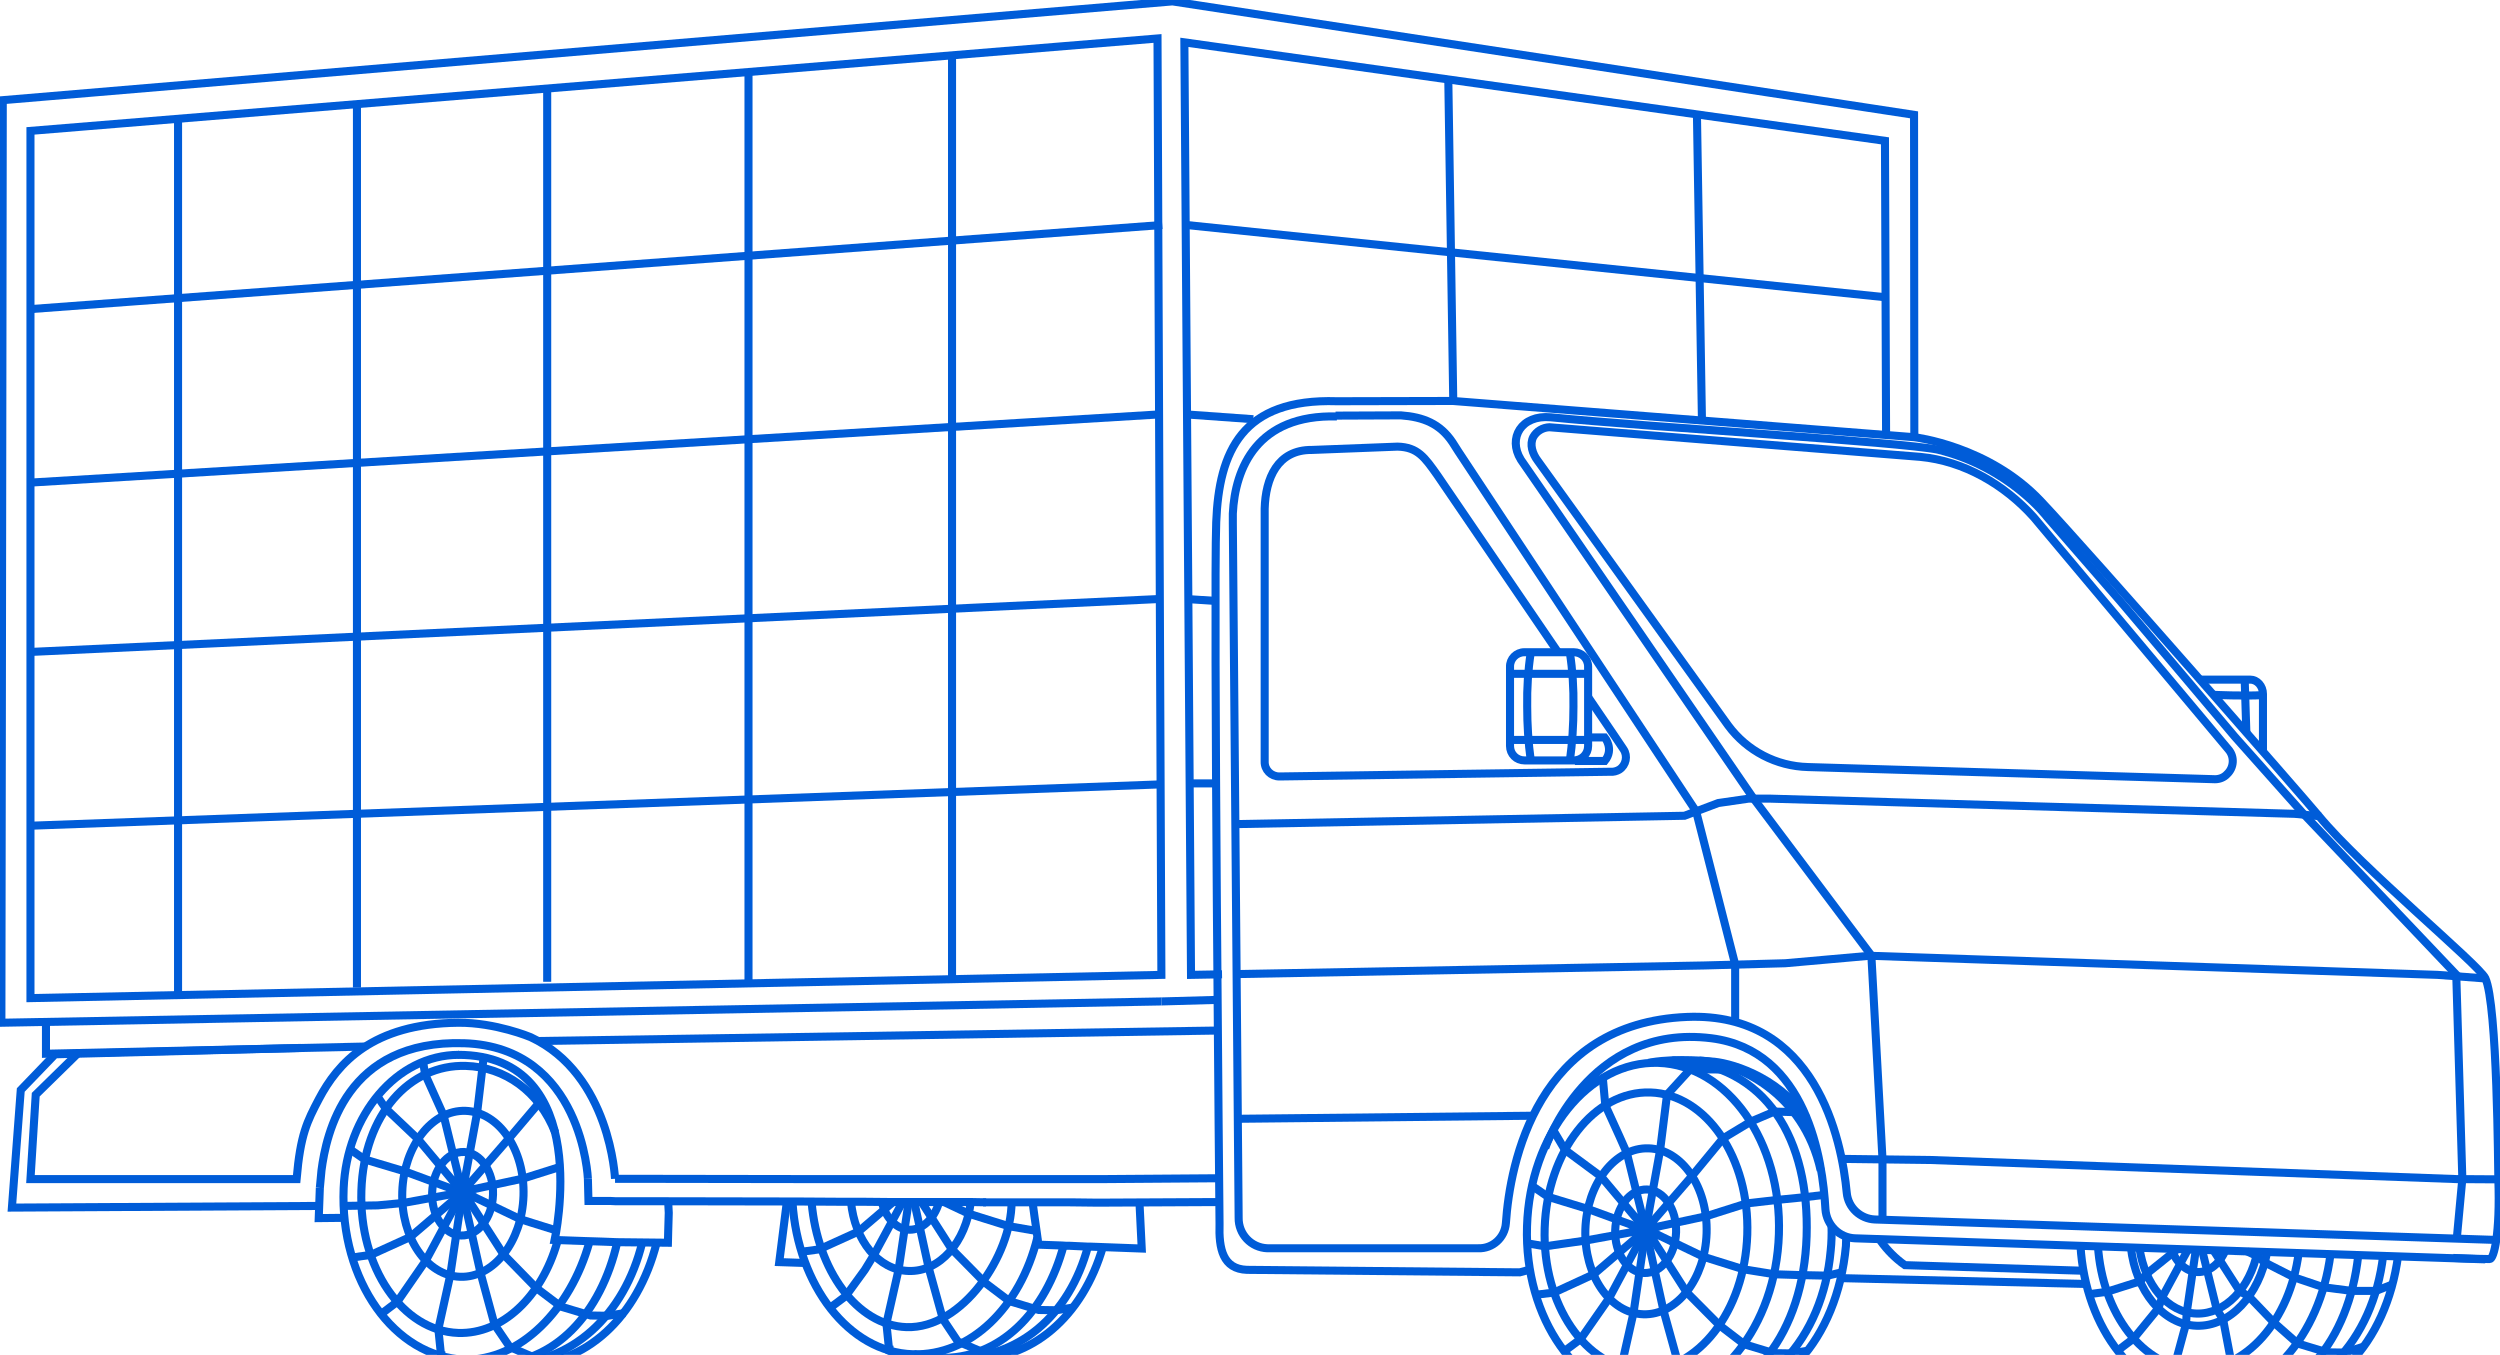 <?xml version="1.0" encoding="UTF-8"?> <svg xmlns="http://www.w3.org/2000/svg" width="310" height="168" viewBox="0 0 310 168" fill="none"><g clip-path="url(#clip0_545_3382)"><path d="M121.898 149.089H129.35H129.796H132.68L135.53 149.123H137.453L150.982 149.055" stroke="#005CD8" stroke-miterlimit="10"></path><path d="M72.899 146.172L72.968 148.917H75.646L76.298 148.951H77.123H79.766L99.064 148.986L104.455 149.02H106.172H107.065H107.099L110.636 149.054H117.435H119.426H120.525L122.276 149.088" stroke="#005CD8" stroke-miterlimit="10"></path><path d="M150.982 146.104L137.076 146.206H119.872H118.602H115.374H112.799H112.765H107.992H106.961H99.442L77.466 146.172H76.264" stroke="#005CD8" stroke-miterlimit="10"></path><path d="M151.36 127.781L66.718 129.085" stroke="#005CD8" stroke-miterlimit="10"></path><path d="M143.531 4.77L144.012 120.884L3.777 123.766V16.23L143.531 4.77Z" stroke="#005CD8" stroke-miterlimit="10"></path><path d="M237.376 54.215L237.342 14.24L145.386 0.172L0.344 12.421L0.172 126.82L144.012 124.178" stroke="#005CD8" stroke-miterlimit="10"></path><path d="M233.874 53.94L233.736 17.465L146.862 5.25L147.686 120.884L151.532 120.815" stroke="#005CD8" stroke-miterlimit="10"></path><path d="M189.853 157.392L188.445 157.77L154.623 157.461C151.635 157.358 151.12 154.853 151.223 151.765C151.223 151.765 150.468 73.978 150.811 64.748C151.155 55.964 154.005 49.376 165.782 49.753L180.17 49.719L237.376 54.214C237.376 54.214 246.613 55.277 253.069 62.14C258.94 68.351 285.827 99.095 287.544 101.188C292.763 107.536 307.391 119.614 308.18 121.295C309.691 124.555 309.76 145.245 309.794 146.206C310.035 153 309.245 156.123 308.73 156.123C307.459 156.123 304.197 155.985 304.197 155.985" stroke="#005CD8" stroke-miterlimit="10"></path><path d="M141.299 149.192L141.574 154.819L136.938 154.647L135.118 154.579H134.912H134.809L132.612 154.476H132.2L131.685 154.442L128.766 154.339L128.56 152.829L128.285 150.907L128.045 149.123" stroke="#005CD8" stroke-miterlimit="10"></path><path d="M99.648 156.604L96.626 156.501L97.553 149.158" stroke="#005CD8" stroke-miterlimit="10"></path><path d="M39.523 149.536L1.477 149.742L2.575 135.159L6.833 130.733L37.325 129.943" stroke="#005CD8" stroke-miterlimit="10"></path><path d="M56.795 130.801C73.861 130.801 68.779 153.756 68.779 153.756L72.556 153.893L73.723 153.928L74.754 153.962L76.505 154.031L82.823 154.099L82.857 152.692L82.926 150.393L82.857 149.055" stroke="#005CD8" stroke-miterlimit="10"></path><path d="M72.899 146.173C72.899 146.173 72.247 129.84 57.55 129.36C42.854 128.88 40.45 140.683 39.866 145.11L39.66 147.306" stroke="#005CD8" stroke-miterlimit="10"></path><path d="M76.264 146.173C76.264 146.173 75.715 133.237 65.791 128.605C65.791 128.605 61.465 126.786 56.829 126.821C46.116 126.924 41.858 131.899 39.557 136.257C38.081 139.07 37.257 140.649 36.776 146.208H3.777L4.43 135.742L9.649 130.63" stroke="#005CD8" stroke-miterlimit="10"></path><path d="M196.927 86.434C199.605 90.346 201.322 92.919 201.322 92.919C201.871 93.743 201.631 94.875 200.807 95.424C200.464 95.63 200.086 95.733 199.674 95.698L158.64 96.282C157.61 96.282 156.786 95.458 156.82 94.429V63.067C156.923 59.327 158.4 55.758 162.658 55.793L173.302 55.381C175.809 55.45 176.668 56.719 178.247 58.949C178.522 59.361 186.866 71.576 193.287 81.013" stroke="#005CD8" stroke-miterlimit="10"></path><path d="M308.18 156.159L230.028 153.551C228.071 153.482 226.491 151.904 226.354 149.948C226.01 143.806 224.053 130.252 212.207 128.743C196.858 126.821 191.604 142.365 191.604 142.365" stroke="#005CD8" stroke-miterlimit="10"></path><path d="M258.082 157.565L236.209 156.879C235.041 156.055 234.011 155.026 233.187 153.859" stroke="#005CD8" stroke-miterlimit="10"></path><path d="M258.7 159.211L228.345 158.49" stroke="#005CD8" stroke-miterlimit="10"></path><path d="M309.657 153.756L232.5 151.217C230.68 151.148 229.169 149.741 228.998 147.923C228.38 141.3 225.152 125.448 209.185 126.1C190.608 126.855 187.243 144.114 186.728 151.697C186.591 153.481 185.08 154.854 183.294 154.785H157.163C155.137 154.717 153.558 153.035 153.592 151.011L152.871 64.92V63.685C153.146 58.023 155.893 51.367 165.782 51.641" stroke="#005CD8" stroke-miterlimit="10"></path><path d="M274.667 96.624L224.191 95.115C220.276 95.012 216.636 93.124 214.301 89.968L190.677 57.13C190.025 56.273 189.647 55.106 190.128 54.179C190.54 53.459 191.295 53.013 192.119 52.978L238.097 56.65C243.523 57.165 248.536 60.081 252.176 64.13L276.315 92.919C277.105 93.811 277.036 95.183 276.143 96.007C275.766 96.418 275.216 96.624 274.667 96.624Z" stroke="#005CD8" stroke-miterlimit="10"></path><path d="M220.583 153.04C220.947 141.58 214.251 132.069 205.627 131.795C197.002 131.521 189.716 140.589 189.351 152.048C188.987 163.507 195.683 173.019 204.307 173.293C212.932 173.567 220.218 164.499 220.583 153.04Z" stroke="#005CD8" stroke-miterlimit="10"></path><path d="M207.365 131.486C219.211 131.864 224.396 141.54 224.019 153.309C223.641 165.079 217.151 174.034 207.571 173.725L204.48 173.279" stroke="#005CD8" stroke-miterlimit="10"></path><path d="M225.77 145.144C223.607 135.467 215.469 131.693 210.73 131.521" stroke="#005CD8" stroke-miterlimit="10"></path><path d="M208.944 173.761C218.868 174.07 226.044 165.972 227.006 155.061C227.109 154.065 227.143 153.07 227.109 152.041" stroke="#005CD8" stroke-miterlimit="10"></path><path d="M224.019 138.624C220.276 133.271 214.198 131.693 212.138 131.624C212.138 131.624 208.121 131.178 204.755 131.727L204.412 131.796" stroke="#005CD8" stroke-miterlimit="10"></path><path d="M228.929 153.447L228.895 154.511C227.796 166.212 220.551 174.104 211.314 173.829C211.314 173.829 204.103 173.932 201.391 172.834L201.425 172.182" stroke="#005CD8" stroke-miterlimit="10"></path><path d="M207.834 152.794C207.925 149.933 206.309 147.561 204.224 147.495C202.139 147.429 200.375 149.694 200.284 152.554C200.193 155.414 201.809 157.786 203.894 157.852C205.979 157.919 207.743 155.654 207.834 152.794Z" stroke="#005CD8" stroke-miterlimit="10"></path><path d="M211.617 152.921C211.798 147.239 208.579 142.526 204.428 142.394C200.277 142.262 196.766 146.761 196.585 152.444C196.404 158.126 199.623 162.839 203.774 162.971C207.925 163.103 211.437 158.603 211.617 152.921Z" stroke="#005CD8" stroke-miterlimit="10"></path><path d="M216.662 153.081C216.965 143.573 211.586 135.686 204.648 135.466C197.711 135.246 191.842 142.775 191.54 152.284C191.237 161.792 196.616 169.679 203.553 169.899C210.491 170.119 216.36 162.59 216.662 153.081Z" stroke="#005CD8" stroke-miterlimit="10"></path><path d="M216.842 132.927L215.949 132.721L213.271 132.618L209.597 132.584L206.712 135.741L205.854 142.603L204.068 152.485" stroke="#005CD8" stroke-miterlimit="10"></path><path d="M226.216 148.162L223.916 148.437L220.448 148.78L216.568 149.226L211.589 150.804L204.103 152.417L209.803 145.829L213.649 141.162L217.117 139.069L220.036 137.834L222.405 137.903L223.881 138.417" stroke="#005CD8" stroke-miterlimit="10"></path><path d="M201.39 172.834L201.047 169.471L202.558 162.78L204.069 152.486" stroke="#005CD8" stroke-miterlimit="10"></path><path d="M216.533 173.074H214.267L212.721 172.902L209.906 171.667L208.052 168.922L206.266 162.471L204.068 152.486" stroke="#005CD8" stroke-miterlimit="10"></path><path d="M228.517 157.735L226.629 158.181L223.332 158.113L220.036 158.01L216.19 157.392L211.245 155.848L204.172 152.451L209.116 160.206L213.203 164.323L216.293 166.691L219.933 167.789L222.096 167.823L224.225 167.48" stroke="#005CD8" stroke-miterlimit="10"></path><path d="M193.974 167.55L196 166.04L199.536 160.962L204.069 152.486" stroke="#005CD8" stroke-miterlimit="10"></path><path d="M190.437 160.55L192.703 160.275L197.613 158.011L204.069 152.486" stroke="#005CD8" stroke-miterlimit="10"></path><path d="M189.372 154.168L191.57 154.546L196.617 153.825L203.966 152.487L196.892 149.914L191.947 148.404L189.956 147.031" stroke="#005CD8" stroke-miterlimit="10"></path><path d="M192.6 140.134L194.042 142.57L198.541 145.898L204.069 152.486L201.734 142.982L200.807 140.888L199.056 137.045L198.747 133.648" stroke="#005CD8" stroke-miterlimit="10"></path><path d="M257.979 154.477C258.597 164.77 264.915 172.937 272.915 173.177C280.916 173.417 287.681 165.731 288.985 155.506" stroke="#005CD8" stroke-miterlimit="10"></path><path d="M292.419 155.711C291.252 166.211 285.037 173.931 276.143 173.622L273.053 173.176" stroke="#005CD8" stroke-miterlimit="10"></path><path d="M277.517 173.657C287.2 173.965 294.273 166.245 295.509 155.711" stroke="#005CD8" stroke-miterlimit="10"></path><path d="M297.364 155.711C295.888 166.725 288.814 174.034 279.921 173.759C279.921 173.759 272.71 173.862 269.997 172.764L270.031 172.112" stroke="#005CD8" stroke-miterlimit="10"></path><path d="M269.241 154.854C269.825 156.535 271.061 157.701 272.503 157.736C273.945 157.77 275.285 156.672 275.971 154.991" stroke="#005CD8" stroke-miterlimit="10"></path><path d="M265.293 154.75C265.945 159.314 268.795 162.779 272.367 162.882C275.938 162.985 278.994 159.725 279.921 155.23" stroke="#005CD8" stroke-miterlimit="10"></path><path d="M260.142 154.477C260.691 162.917 265.739 169.574 272.125 169.78C278.512 169.986 283.938 163.707 285.036 155.369" stroke="#005CD8" stroke-miterlimit="10"></path><path d="M269.997 172.731L269.653 169.369L270.821 165.045L271.061 164.222L271.164 162.678L272.297 154.889" stroke="#005CD8" stroke-miterlimit="10"></path><path d="M285.449 172.867L282.839 172.97L281.328 172.799L278.512 171.598L276.658 168.818L275.662 163.603L274.873 162.367L273.053 154.99" stroke="#005CD8" stroke-miterlimit="10"></path><path d="M274.461 155.025L277.723 160.104L278.856 160.756L281.947 163.981L284.9 166.589L288.539 167.687L290.668 167.721L293.038 167.001" stroke="#005CD8" stroke-miterlimit="10"></path><path d="M296.642 159.28L294.617 160.069H291.595L288.127 159.623L284.453 158.388L280.813 156.535L279.851 155.745L278.615 155.162" stroke="#005CD8" stroke-miterlimit="10"></path><path d="M262.58 167.481L264.572 165.972L267.628 162.232L268.108 160.859L271.336 154.889" stroke="#005CD8" stroke-miterlimit="10"></path><path d="M259.043 160.482L261.275 160.173L264.64 159.109L265.361 158.903L266.185 157.943L269.997 154.889" stroke="#005CD8" stroke-miterlimit="10"></path><path d="M264.229 154.682C264.847 160.103 268.212 164.255 272.367 164.392C276.521 164.529 280.127 160.618 281.123 155.265" stroke="#005CD8" stroke-miterlimit="10"></path><path d="M98.274 149.123C98.927 159.348 105.245 167.686 113.177 167.926C120.319 168.167 126.5 162.128 128.629 153.481" stroke="#005CD8" stroke-miterlimit="10"></path><path d="M131.891 154.441C129.693 162.642 124.028 168.613 116.439 168.372L113.349 167.926" stroke="#005CD8" stroke-miterlimit="10"></path><path d="M117.812 168.407C126.294 168.682 132.612 163.089 134.913 154.545" stroke="#005CD8" stroke-miterlimit="10"></path><path d="M136.767 154.58C134.261 163.261 127.908 168.751 120.217 168.511C120.217 168.511 113.006 168.614 110.293 167.516V166.864" stroke="#005CD8" stroke-miterlimit="10"></path><path d="M109.365 149.123C109.846 151.045 111.185 152.451 112.765 152.486C114.344 152.52 115.821 151.147 116.404 149.192" stroke="#005CD8" stroke-miterlimit="10"></path><path d="M105.52 148.986C105.966 153.859 108.953 157.496 112.662 157.599C116.508 157.736 119.77 154.065 120.388 148.986" stroke="#005CD8" stroke-miterlimit="10"></path><path d="M100.644 149.124C101.365 157.428 106.206 164.359 112.421 164.565C119.358 164.771 125.401 155.678 125.435 149.09" stroke="#005CD8" stroke-miterlimit="10"></path><path d="M110.258 167.481L109.915 164.119L111.426 157.428L112.662 149.09" stroke="#005CD8" stroke-miterlimit="10"></path><path d="M125.401 167.755L123.1 167.721L121.589 167.549L118.774 166.348L116.92 163.569L115.134 157.118L113.383 149.123" stroke="#005CD8" stroke-miterlimit="10"></path><path d="M114.276 149.055L117.984 154.854L122.071 159.005L125.161 161.339L128.801 162.437L130.964 162.471L133.093 162.128" stroke="#005CD8" stroke-miterlimit="10"></path><path d="M128.629 152.658L125.058 152.04L120.113 150.496L117.057 149.055" stroke="#005CD8" stroke-miterlimit="10"></path><path d="M102.841 162.231L104.867 160.721L107.237 157.461L108.37 155.608L111.872 149.123" stroke="#005CD8" stroke-miterlimit="10"></path><path d="M99.305 155.231L101.571 154.922L106.481 152.692L110.739 149.055" stroke="#005CD8" stroke-miterlimit="10"></path><path d="M56.897 130.801C49.137 130.801 42.991 138.315 42.613 147.34C42.132 158.8 48.931 168.305 57.584 168.579C64.52 168.785 70.77 162.3 73.07 154.065" stroke="#005CD8" stroke-miterlimit="10"></path><path d="M76.539 154.031C74.547 162.815 68.744 169.3 60.812 169.06L57.722 168.614" stroke="#005CD8" stroke-miterlimit="10"></path><path d="M62.22 169.094C70.873 169.369 77.466 162.952 79.629 154.1" stroke="#005CD8" stroke-miterlimit="10"></path><path d="M81.415 154.133C79.08 163.294 72.59 169.436 64.624 169.196C64.624 169.196 57.413 169.299 54.7 168.201L54.734 167.549" stroke="#005CD8" stroke-miterlimit="10"></path><path d="M61.134 148.143C61.225 145.283 59.609 142.911 57.523 142.845C55.438 142.778 53.675 145.043 53.584 147.903C53.493 150.763 55.109 153.136 57.194 153.202C59.279 153.268 61.043 151.003 61.134 148.143Z" stroke="#005CD8" stroke-miterlimit="10"></path><path d="M64.914 148.273C65.094 142.59 61.876 137.877 57.725 137.745C53.574 137.613 50.062 142.113 49.881 147.795C49.701 153.478 52.919 158.191 57.07 158.323C61.221 158.454 64.733 153.955 64.914 148.273Z" stroke="#005CD8" stroke-miterlimit="10"></path><path d="M68.847 140.442C66.856 135.33 62.598 132.31 57.756 132.173C50.82 131.967 45.12 138.143 44.811 147.648C44.502 157.153 49.893 165.045 56.829 165.285C62.323 165.456 67.165 160.755 69.088 154.064" stroke="#005CD8" stroke-miterlimit="10"></path><path d="M59.953 131.281L59.164 137.972L57.344 147.854" stroke="#005CD8" stroke-miterlimit="10"></path><path d="M69.431 144.697L64.864 146.138L57.378 147.751L63.113 141.163L67.268 136.256" stroke="#005CD8" stroke-miterlimit="10"></path><path d="M54.7 168.167L54.356 164.804L55.833 158.113L57.344 147.854" stroke="#005CD8" stroke-miterlimit="10"></path><path d="M69.808 168.441L67.542 168.407L66.031 168.235L63.215 167.034L61.327 164.255L59.576 157.804L57.344 147.854" stroke="#005CD8" stroke-miterlimit="10"></path><path d="M69.019 152.589L64.521 151.182L57.447 147.785L62.426 155.54L66.478 159.692L69.568 162.025L73.243 163.123L75.371 163.157L77.5 162.814" stroke="#005CD8" stroke-miterlimit="10"></path><path d="M47.283 162.917L49.275 161.407L52.812 156.294L57.344 147.854" stroke="#005CD8" stroke-miterlimit="10"></path><path d="M43.746 155.917L45.978 155.608L50.888 153.378L57.344 147.854" stroke="#005CD8" stroke-miterlimit="10"></path><path d="M42.648 149.535L46.837 149.467L50.099 149.158L49.893 149.192L57.241 147.854L50.167 145.246L45.223 143.771L43.231 142.398" stroke="#005CD8" stroke-miterlimit="10"></path><path d="M46.802 135.948L47.832 137.458L51.816 141.232L57.344 147.855L55.009 138.316L52.708 133.203L52.468 131.693" stroke="#005CD8" stroke-miterlimit="10"></path><path d="M39.66 147.305L39.523 151.045L42.75 151.01" stroke="#005CD8" stroke-miterlimit="10"></path><path d="M144.012 124.179L151.36 123.973" stroke="#005CD8" stroke-miterlimit="10"></path><path d="M287.784 101.223L284.556 100.915L219.349 99.027H216.843L213.065 99.576L208.876 101.155L153.627 102.184" stroke="#005CD8" stroke-miterlimit="10"></path><path d="M153.729 120.78L211.348 119.717L221.375 119.442L231.813 118.516L302.24 120.883L308.18 121.329" stroke="#005CD8" stroke-miterlimit="10"></path><path d="M153.729 138.727L190.093 138.35" stroke="#005CD8" stroke-miterlimit="10"></path><path d="M228.345 143.701L239.333 143.838L304.575 146.206L309.794 146.24" stroke="#005CD8" stroke-miterlimit="10"></path><path d="M215.16 126.82V119.58L210.318 100.605L180.822 55.965C180.582 55.587 180.341 55.21 180.101 54.832C178.556 52.533 176.495 51.71 173.714 51.504L165.61 51.538" stroke="#005CD8" stroke-miterlimit="10"></path><path d="M233.428 151.251V143.703L232.088 119.203L232.054 118.483L217.426 98.993C217.426 98.993 188.823 57.269 188.583 56.994C186.934 54.318 188.651 51.401 192.291 51.744C204.653 52.98 235.625 54.798 240.295 55.759C249.223 57.955 253.824 64.097 253.824 64.097L262.924 74.562L270.65 83.69L277.105 91.341L285.689 100.983L304.575 120.85L305.33 146.173L304.644 153.55" stroke="#005CD8" stroke-miterlimit="10"></path><path d="M22.079 14.412V123.252" stroke="#005CD8" stroke-miterlimit="10"></path><path d="M44.262 12.935V122.462" stroke="#005CD8" stroke-miterlimit="10"></path><path d="M92.814 8.955V121.741" stroke="#005CD8" stroke-miterlimit="10"></path><path d="M67.852 10.98V121.742" stroke="#005CD8" stroke-miterlimit="10"></path><path d="M118.053 6.828V121.467" stroke="#005CD8" stroke-miterlimit="10"></path><path d="M3.777 38.328L144.115 27.896" stroke="#005CD8" stroke-miterlimit="10"></path><path d="M3.777 59.841L143.531 51.4" stroke="#005CD8" stroke-miterlimit="10"></path><path d="M3.777 102.39L143.531 97.277" stroke="#005CD8" stroke-miterlimit="10"></path><path d="M147.068 27.896L233.702 36.852" stroke="#005CD8" stroke-miterlimit="10"></path><path d="M147.274 51.4L155.412 51.984" stroke="#005CD8" stroke-miterlimit="10"></path><path d="M3.777 80.841L143.531 74.287" stroke="#005CD8" stroke-miterlimit="10"></path><path d="M147.274 74.287L150.88 74.527" stroke="#005CD8" stroke-miterlimit="10"></path><path d="M147.48 97.141H150.88" stroke="#005CD8" stroke-miterlimit="10"></path><path d="M179.586 9.676L180.204 49.719" stroke="#005CD8" stroke-miterlimit="10"></path><path d="M210.421 14.24L211.039 51.984" stroke="#005CD8" stroke-miterlimit="10"></path><path d="M189.029 80.875H195.141C196.137 80.875 196.926 81.664 196.926 82.659V92.507C196.926 93.502 196.137 94.291 195.141 94.291H189.029C188.033 94.291 187.243 93.502 187.243 92.507V82.694C187.209 81.698 188.033 80.875 189.029 80.875Z" stroke="#005CD8" stroke-miterlimit="10"></path><path d="M187.209 83.553H196.927" stroke="#005CD8" stroke-miterlimit="10"></path><path d="M187.209 91.752H196.927" stroke="#005CD8" stroke-miterlimit="10"></path><path d="M194.66 80.91C195.004 83.141 195.141 85.371 195.107 87.635C195.107 89.9 194.969 92.13 194.66 94.361" stroke="#005CD8" stroke-miterlimit="10"></path><path d="M189.819 80.875C189.475 83.105 189.338 85.336 189.372 87.6C189.372 89.865 189.51 92.095 189.819 94.326" stroke="#005CD8" stroke-miterlimit="10"></path><path d="M272.675 84.272H279.027C279.886 84.272 280.607 85.061 280.607 86.056V93.296" stroke="#005CD8" stroke-miterlimit="10"></path><path d="M196.927 91.443H198.987C198.987 91.443 200.189 92.885 198.987 94.36H195.278" stroke="#005CD8" stroke-miterlimit="10"></path><path d="M278.341 84.272L278.547 90.791" stroke="#005CD8" stroke-miterlimit="10"></path><path d="M274.495 86.16C274.495 86.16 278.307 86.332 280.573 86.195" stroke="#005CD8" stroke-miterlimit="10"></path><path d="M45.257 129.771L5.7 130.663V126.82" stroke="#005CD8" stroke-miterlimit="10"></path></g><defs><clipPath id="clip0_545_3382"><rect width="310" height="168" fill="white"></rect></clipPath></defs></svg> 